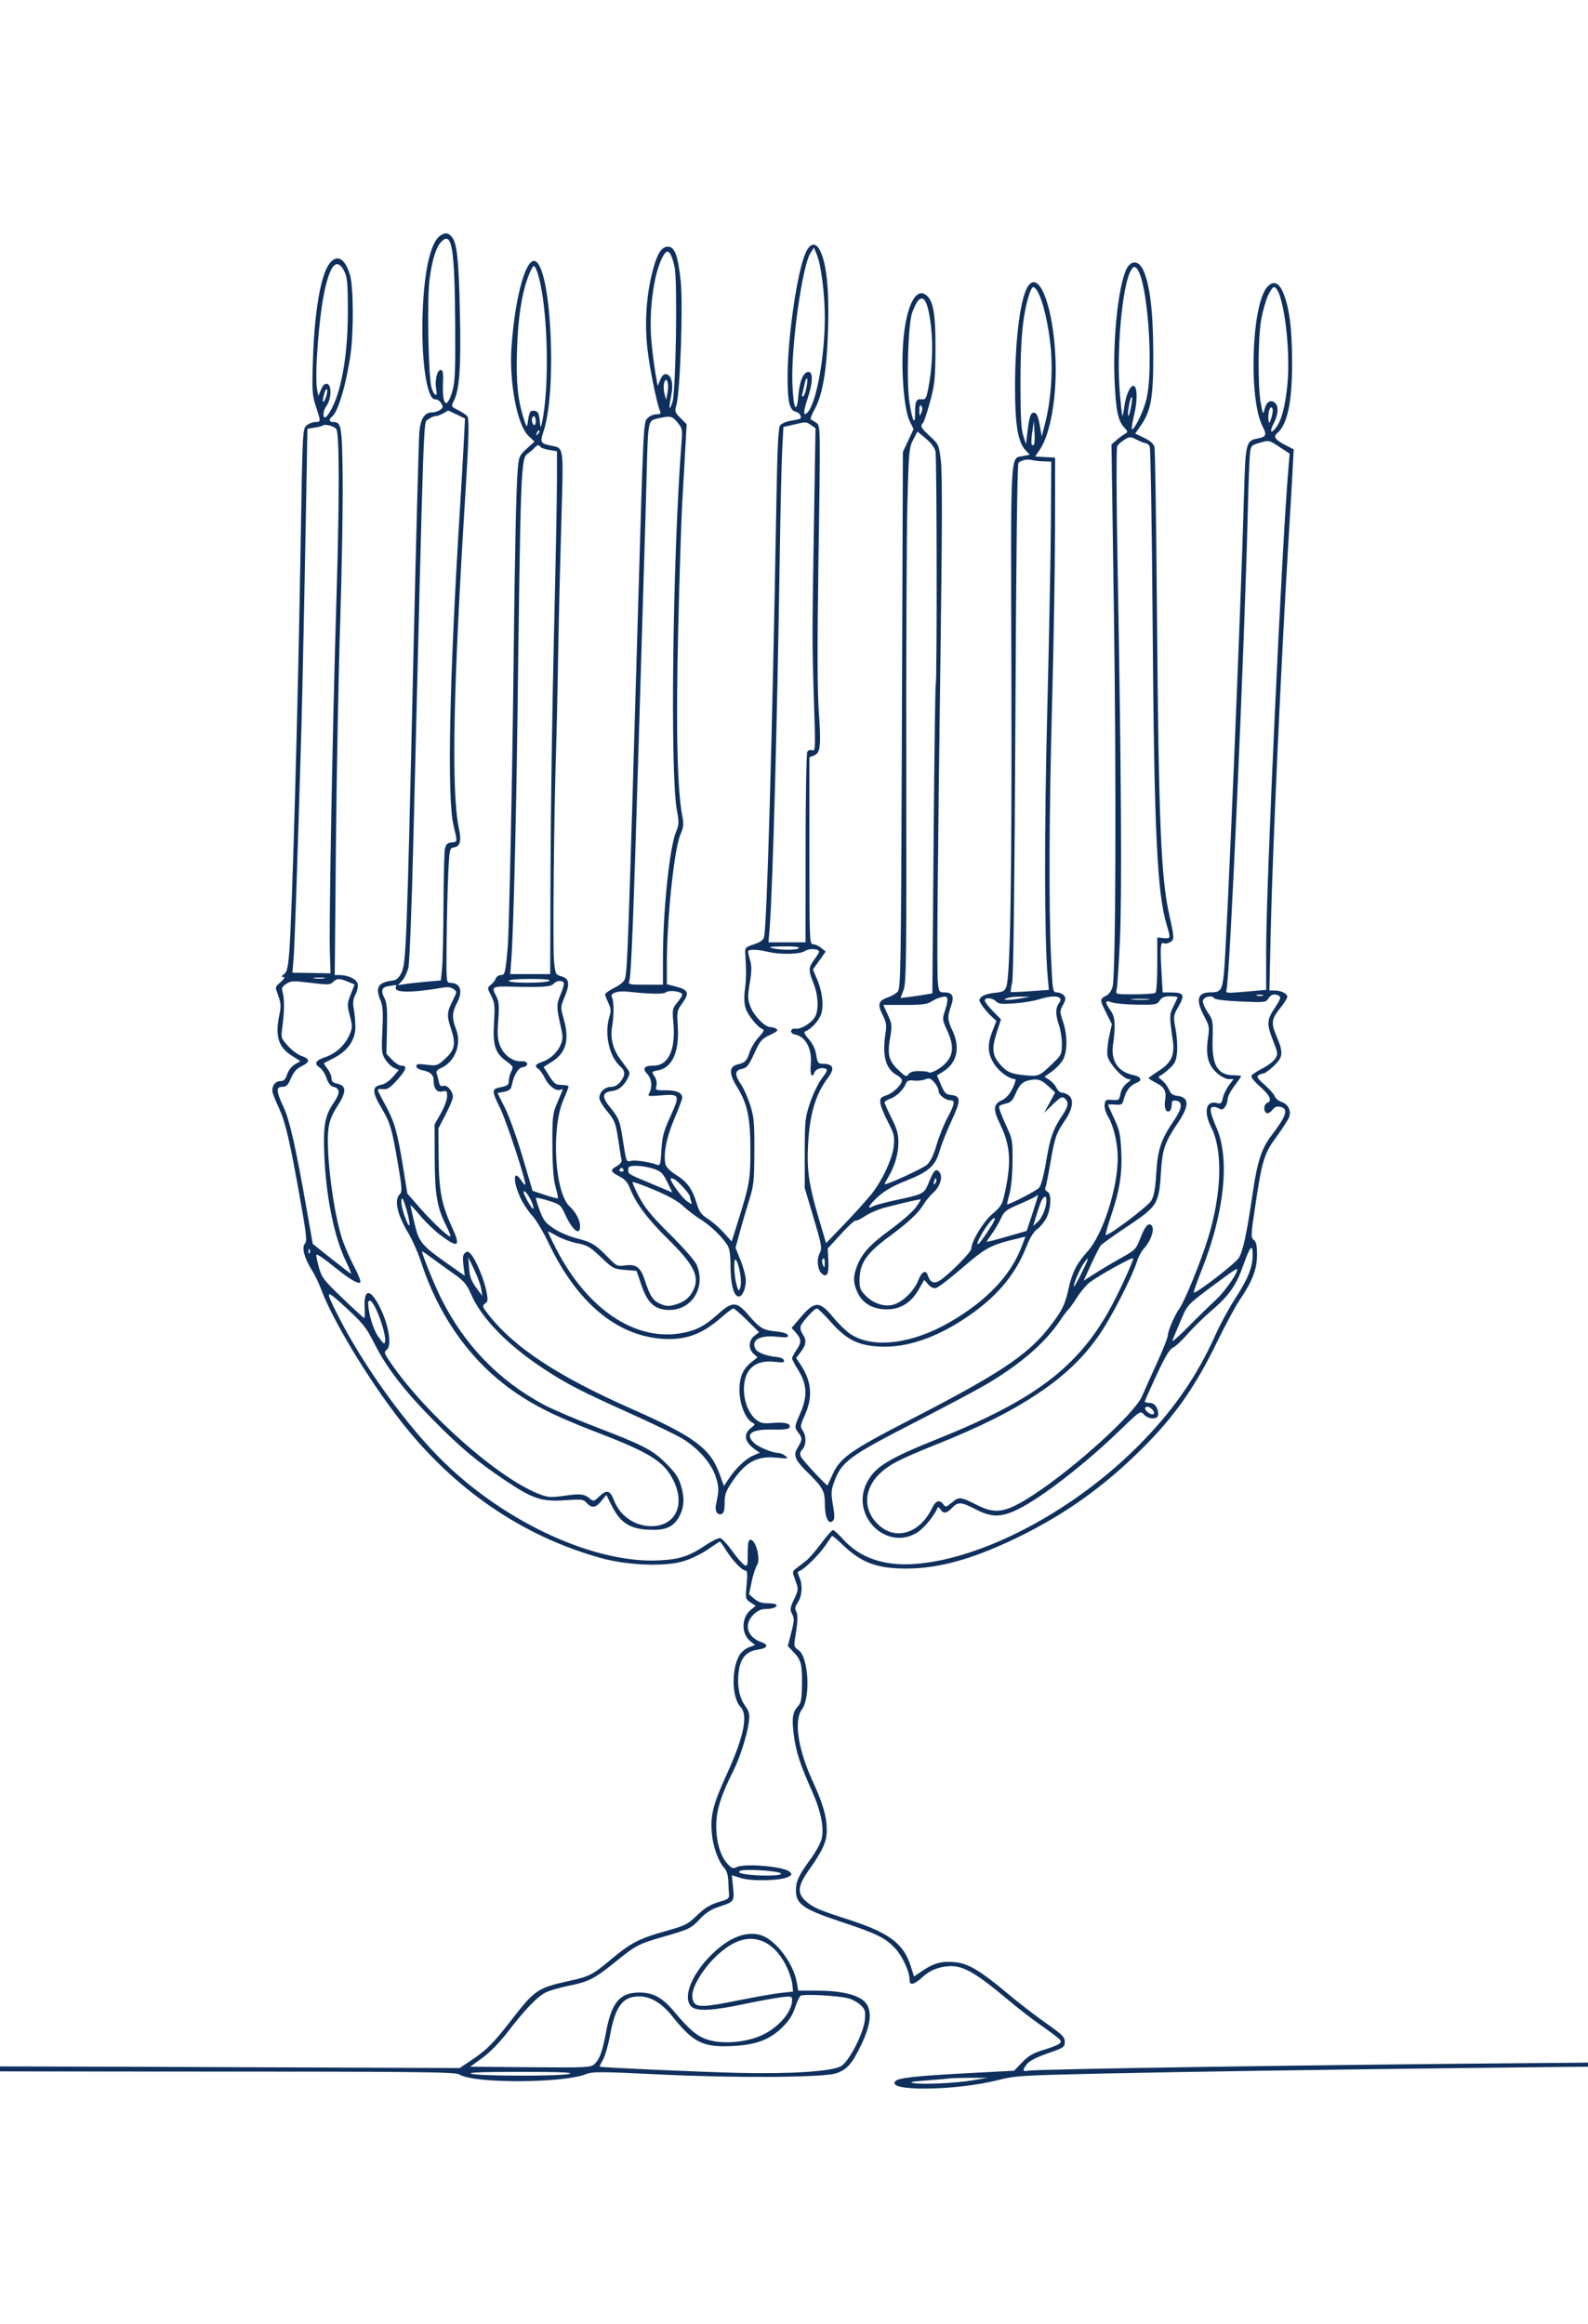 <?xml version="1.0" encoding="UTF-8"?> <svg xmlns="http://www.w3.org/2000/svg" width="824" height="1206" viewBox="0 0 824 1206" fill="none"> <g clip-path="url(#clip0_99_48)"> <g clip-path="url(#clip1_99_48)"> <path fill-rule="evenodd" clip-rule="evenodd" d="M228.743 122.084C223.715 125.012 220.273 139.201 219.366 160.739C218.295 186.165 221.414 207.989 226.016 207.26C226.849 207.128 228.14 207.995 228.884 209.187C230.065 211.077 230.007 211.522 228.428 212.677C227.432 213.404 225.579 214 224.309 214C220.345 214 218.236 217.195 217.599 224.161C217.281 227.647 215.888 280.225 214.504 341C211.13 489.162 210.73 499.84 208.368 504.676C207.051 507.372 205.763 508.587 204 508.797C196.152 509.727 194.559 512.307 197.494 519.332C198.661 522.124 198.863 525.491 198.417 534.704C197.895 545.486 198.024 546.781 199.92 549.77C201.062 551.569 203.109 553.548 204.471 554.169L206.947 555.297L203.801 558.898C201.883 561.094 199.455 562.695 197.578 563C193.017 563.741 193.088 566.857 197.847 574.811C202.487 582.566 203.37 585.559 206.559 604.349C208.623 616.506 208.734 618.409 207.457 619.685C204.424 622.719 206.023 630.051 211.863 639.893C214.02 643.527 217.024 650.325 218.538 655C226.986 681.082 242.138 703.342 261.722 718.444C273.946 727.869 286.204 734.25 308.606 742.849C337.328 753.874 344.491 758.324 349.412 768.199C355.803 781.024 350.445 792.043 337.849 791.979C329.235 791.936 321.641 786.585 318.493 778.341C316.553 773.262 314.782 772.877 310.822 776.672C308.29 779.097 307.873 779.202 306.267 777.823C303.286 775.261 301.271 775.011 293.025 776.177C286.056 777.162 284.486 777.082 280.288 775.518C259.201 767.663 221.087 734.084 202.653 707.12C199.32 702.245 199.131 701.625 200.64 700.521C203.358 698.534 201.923 688.476 197.633 679.443C192.435 668.497 188.657 668.186 189.22 678.751C189.374 681.64 189.275 683.998 189 683.993C188.725 683.988 183.687 679.375 177.804 673.742C168.033 664.385 166.968 663.001 165.478 657.73C164.581 654.557 163.994 651.566 164.173 651.083C164.353 650.6 168.1 653.118 172.5 656.677C181.224 663.733 185.563 666.388 186.961 665.524C187.457 665.218 185.904 661.262 183.511 656.734C181.118 652.205 178.225 645.35 177.083 641.5C172.51 626.09 169.032 596.906 170.432 585.697C170.938 581.647 172.234 578.401 175.137 573.909C179.851 566.615 179.805 563.311 174.973 562.345C172.737 561.897 172 561.194 172 559.51C172 558.278 171.049 556.06 169.886 554.582C168.723 553.104 167.936 551.806 168.136 551.697C168.336 551.589 170.75 550.331 173.5 548.903C180.624 545.202 184.527 539.392 184.409 532.665C184.36 529.824 183.973 525.661 183.55 523.413C182.974 520.356 183.207 518.501 184.472 516.055C185.419 514.223 185.91 511.776 185.587 510.492C184.98 508.07 180.653 506 176.199 506H173.696L174.298 439.75C174.629 403.313 175.623 351 176.508 323.5C177.393 296 177.978 261.981 177.809 247.902C177.484 220.989 177.145 219 172.878 219C170.631 219 170.449 217.702 172.462 216.031C175.533 213.483 179.845 198.697 181.939 183.538C183.571 171.723 183.381 148.526 181.605 142.655C178.995 134.031 174.936 131.723 171.055 136.658C166.439 142.525 163.158 161.526 162.362 187C161.863 202.939 162.001 205.069 163.907 210.88C166.521 218.85 166.516 219 163.611 219C162.297 219 160.271 219.788 159.109 220.75C157.022 222.478 156.984 223.246 155.996 283C154.591 368.047 151.573 475.838 150.081 494.284C149.448 502.118 148.913 504.353 147.395 505.502C145.944 506.6 145.849 506.944 146.99 506.968C147.996 506.99 147.59 507.825 145.74 509.54C142.509 512.536 142.639 511.724 144.535 517.099C145.75 520.542 145.854 522.454 145.035 526.273C142.612 537.57 144.337 543.355 151.481 547.885L155.851 550.657L152.998 552.342C151.375 553.301 149.651 555.528 148.996 557.513C148.109 560.201 147.298 561 145.458 561C142.597 561 140.622 564.173 141.543 567.288C141.903 568.504 143.31 571.901 144.669 574.836C148.029 582.091 150.2 591.263 155.294 619.721C158.997 640.406 159.427 644.144 158.239 645.332C156.416 647.155 157.877 652.821 161.767 659.016C163.316 661.483 165.405 665.75 166.41 668.5C172.3 684.621 190.77 715.336 207.584 736.974C235.446 772.83 271.124 797.291 312 808.563C325.804 812.369 345.048 813.092 354.682 810.165C358.465 809.016 364.154 806.26 367.324 804.039C370.495 801.818 373.288 800 373.532 800C373.776 800 375.159 801.913 376.606 804.25C379.946 809.645 384.992 815 386.738 815C387.804 815 387.944 816.533 387.413 822.393C386.757 829.639 386.797 829.821 389.439 831.552L392.134 833.318L389.552 835.409C384.611 839.411 384.547 847.925 389.43 851.766L391.835 853.659L388.643 854.812C386.887 855.447 384.652 857.32 383.675 858.974C379.415 866.185 379.719 880.944 384.227 885.742C388.291 890.068 385.994 901.261 376.989 921.006C370.157 935.987 368.626 941.872 369.287 950.618C369.845 957.985 372.6 965.823 375.922 969.488C377.048 970.73 377.804 973.221 377.897 976C377.98 978.475 378.15 981.597 378.274 982.938C378.465 985.002 377.865 985.563 374.365 986.591C368.282 988.379 366 989.747 360.933 994.648C356.887 998.56 355.133 999.408 345.574 1002.07C331.903 1005.88 327.327 1008.22 317.46 1016.48C307.443 1024.86 305.851 1025.69 295.037 1028.05C279.219 1031.5 277.325 1032.77 265.82 1047.67C256.204 1060.13 252.6 1063.77 244.528 1069.16L238.5 1073.19L75.25 1072.55C-21.564 1072.17 -88 1072.28 -88 1072.81C-88 1073.31 -85.234 1074 -81.853 1074.36C-78.473 1074.71 -5.557 1075 80.182 1075C218.37 1075 236.335 1075.17 238.404 1076.53C245.632 1081.27 292.136 1081.13 304.112 1076.34C307.48 1074.99 311.559 1075.01 342.689 1076.53C380.823 1078.4 426.357 1078.13 433.5 1076.01C439.269 1074.29 442.171 1071.05 446.948 1060.99C451.483 1051.45 452.44 1045.06 450.014 1040.53C447.422 1035.68 438.272 1033.06 423.838 1033.02L414.176 1033L413.496 1028.98C411.755 1018.67 402.248 1006.27 394.435 1004.11C386.485 1001.92 377.115 1006 367.866 1015.7C358.24 1025.79 354.227 1037.18 358.829 1041.35C361.559 1043.82 369.615 1043.44 385.592 1040.08C393.241 1038.47 402.087 1036.84 405.25 1036.46C410.727 1035.8 411 1035.88 411 1037.98C411 1044.55 402.759 1053.45 393.419 1056.95C385.305 1060 374.906 1060.7 367.899 1058.66C361.979 1056.94 358.015 1053.69 349.678 1043.73C343.749 1036.64 338.883 1034 331.79 1034C321.592 1034.01 317.364 1039.03 314.463 1054.59C312.554 1064.82 311.092 1068.77 308.293 1071.26C306.475 1072.88 303.731 1073.01 275.138 1072.76L243.966 1072.5L250.314 1067.9C254.262 1065.03 259.248 1059.93 263.499 1054.4C272.408 1042.81 278.667 1036.27 283 1034.03C284.925 1033.04 290.325 1031.45 295 1030.5C305.606 1028.35 308.338 1026.95 319.313 1018.1C330.17 1009.34 331.225 1008.79 344.664 1004.91C357.927 1001.09 358.52 1000.79 363.5 995.519C366.28 992.575 369.177 990.742 373 989.509C380.978 986.936 381.13 986.728 380.382 979.424L379.736 973.117L384.618 974.641C390.167 976.373 405.344 975.957 409.053 973.971C410.939 972.962 411.041 972.613 409.81 971.381C406.992 968.564 386.138 966.786 381.983 969.009C380.47 969.819 379.595 969.476 377.55 967.271C373.762 963.186 371.58 955.68 371.658 947C371.727 939.284 374.221 931.391 380.511 918.979C383.815 912.459 387.576 900.756 388.475 894.199C389.131 889.417 388.933 888.511 386.452 884.932C383.399 880.526 382.327 873.975 383.442 866.537C384.378 860.298 387.551 856.83 393.006 856.089C398.222 855.38 399.185 853.609 395.125 852.194C387.704 849.606 385.778 843.068 390.923 837.923C392.853 835.994 394.864 835 396.841 835C398.489 835 400.548 834.727 401.418 834.393C404.445 833.232 402.972 832 398.556 832C395.336 832 393.361 831.354 391.386 829.656L388.661 827.311L389.999 820.906C390.736 817.383 391.987 813.492 392.779 812.258C394.817 809.087 392.23 799 389.379 799C388.337 799 388 800.726 388 806.05C388 812.46 387.841 813.013 386.25 812.146C385.288 811.621 382.444 808.337 379.932 804.847C377.42 801.357 374.626 798.359 373.723 798.185C372.821 798.011 369.477 799.62 366.291 801.76C357.605 807.595 352.719 809.2 342 809.74C308.887 811.408 263.252 790.65 230.665 759.097C211.27 740.318 188.331 708.532 175.025 682C168.478 668.947 168.802 668.717 179.643 678.72C188.44 686.837 190.086 688.919 194.25 697.185C200.634 709.861 210.031 722.014 225.499 737.602C239.492 751.703 247.918 758.725 262.698 768.607C276.442 777.796 281.199 779.352 293.036 778.531C301.86 777.919 302.712 778.024 304.441 779.935C307.043 782.81 309.078 782.531 312.069 778.893L314.638 775.768L317.569 781.634C321.796 790.094 326.827 793.351 336.416 793.836C344.916 794.265 349.012 792.673 351.984 787.785C354.908 782.978 355.384 777.833 353.504 771.367C352.164 766.756 350.66 764.476 345.673 759.496C338.504 752.336 334.243 750.135 308.088 740.078C297.961 736.184 286.261 731.16 282.088 728.912C258.781 716.358 241.122 698.11 229.052 674.104C225.606 667.252 219 651.04 219 649.438C219 649.205 220.937 650.474 223.304 652.258C225.671 654.041 230.785 657.729 234.668 660.451C240.91 664.827 242.054 666.147 244.527 671.823C249.956 684.285 263.673 698.278 282.5 710.561C294.447 718.356 301.285 721.887 325.943 732.987C338.287 738.544 350.965 744.656 354.116 746.571C362.338 751.565 369.258 759.512 371.448 766.474C373.126 771.808 373.129 773.242 371.483 781C370.819 784.129 372.289 786.487 374.399 785.677C375.578 785.225 376 783.716 376 779.951C376 775.798 376.644 773.869 379.433 769.669C386.707 758.715 392.527 755.439 402.946 756.438C408.952 757.012 409.338 756.936 407.559 755.532C406.491 754.689 404.86 754 403.935 754C400.935 754 393.617 750.989 391.278 748.792C386.309 744.123 389.988 741.546 401.163 741.868C406.107 742.011 409.08 741.679 409.541 740.933C410.82 738.864 407.629 737.881 401.328 738.401C396.075 738.835 394.753 738.593 392.452 736.784C388.605 733.758 386.047 727.475 386.026 721C385.991 710.654 391.779 705.477 402.022 706.69C406.27 707.193 407.182 707.044 406.808 705.906C406.554 705.133 405.03 704.384 403.423 704.243C397.989 703.765 393.038 701.939 392.02 700.037C389.551 695.423 394.238 692.742 403.146 693.673C408.158 694.197 409.187 694.058 408.807 692.907C408.516 692.025 406.318 691.302 402.921 690.969C396.006 690.292 394.22 689.247 388.466 682.511C382.278 675.268 380.019 675.191 372.538 681.966C365.577 688.27 360.847 690.667 352.846 691.945C329.039 695.748 304.626 679.119 288.674 648.232C286.051 643.155 284.106 639 284.351 639C284.596 639 286.754 640.119 289.148 641.487C291.542 642.855 296.2 644.507 299.5 645.159C304.792 646.203 306.249 647.062 311.844 652.422C317.92 658.245 318.444 658.521 324.256 659L330.324 659.5L332.681 666.5C335.757 675.639 339.182 679.127 345.657 679.717C358.311 680.871 366.629 668.622 361.51 656.371C360.667 654.353 354.701 647.534 347.76 640.654C338.163 631.141 334.665 626.909 331.657 621.176C329.543 617.149 328.015 613.651 328.262 613.405C328.508 613.158 333.613 615.01 339.605 617.519C346.803 620.533 351.857 623.367 354.5 625.871C356.7 627.956 360.75 631.063 363.5 632.778C368.543 635.921 374.311 641.417 377.351 645.974C378.546 647.766 379.016 650.791 379.056 656.974C379.118 666.33 380.638 672.31 383.072 672.777C385.063 673.158 387 669.017 387 664.375C387 662.432 385.798 657.84 384.328 654.172L381.656 647.5L383.839 639.5C385.039 635.1 387.221 627.675 388.688 623C391.121 615.245 391.361 613.01 391.428 597.5C391.491 582.588 391.228 579.64 389.282 573.5C388.062 569.65 385.925 564.836 384.532 562.803C381.083 557.767 381.223 555.405 385.015 554.647C387.607 554.129 388.501 553.011 391.379 546.696C394.415 540.034 395.176 539.137 399.535 537.089C403.16 535.385 403.992 534.608 402.921 533.93C402.139 533.435 400.728 533.024 399.785 533.015C396.936 532.99 391.237 527.189 389.441 522.484C387.939 518.551 387.895 517.179 389.048 510.078C390.088 503.675 390.099 501.274 389.103 497.95C388.42 495.67 388.041 493.625 388.261 493.405C389.094 492.573 393.666 492.779 398 493.845C404.703 495.493 415.134 495.295 417.738 493.471C419.834 492.003 425 492.318 425 493.914C425 494.298 423.875 496.136 422.5 498C419.459 502.122 419.415 503.456 422.103 510.213C424.564 516.401 424.952 523.852 423.003 527.494C421.232 530.804 415.698 534.224 412.774 533.817C409.895 533.416 409.633 536.313 412.5 536.84C417.994 537.847 421.434 544.273 420.717 552.186C420.226 557.596 421.288 560.019 422.624 556.538C423.312 554.745 426.172 553.745 428.291 554.558C429.591 555.057 429.274 555.934 426.465 559.614C424.595 562.063 421.833 567.764 420.326 572.283C417.748 580.016 417.586 581.56 417.578 598.5L417.568 616.5L422.166 632C426.466 646.495 426.669 647.686 425.294 650.371C423.622 653.635 424.237 659.123 426.483 660.987C429.12 663.175 430.185 661.061 429.839 654.328L429.507 647.878L436.334 640.43C440.088 636.334 443.492 633.186 443.897 633.436C444.302 633.686 446.59 632.595 448.982 631.012C451.374 629.428 456.07 627.436 459.416 626.585C470.729 623.709 477.499 622.175 477.757 622.428C477.898 622.567 476.715 624.473 475.128 626.664C473.541 628.855 467.546 634.071 461.806 638.255C451.233 645.96 446.9 650.811 444.444 657.698C442.604 662.856 442.708 665.76 444.904 670.595C447.502 676.317 452.81 679.428 460.041 679.469C467.212 679.509 472.79 676.049 476.762 669.094L479.563 664.19L481.653 666.534C483.056 668.11 484.425 668.702 485.822 668.336C486.966 668.037 493.227 663.209 499.736 657.607C511.952 647.092 514.074 646 529.291 642.419L532.082 641.763L530.139 646.876C524.376 662.042 511.822 675.195 492.5 686.307C472.855 697.605 452.572 699.929 441.157 692.193C438.972 690.712 435.077 686.93 432.502 683.789C425.29 674.993 422.836 674.965 415.464 683.594L410.753 689.108L412.727 691.305C415.873 694.804 416.006 696.526 413.423 700.328C412.09 702.289 411 704.338 411 704.881C411 705.423 412.427 708.162 414.171 710.967C418.84 718.478 419.112 724.665 415.167 733.591C412.416 739.814 412.257 740.699 413.57 742.5C416.58 746.628 416.58 746.623 413.576 751.834C411.626 755.219 412.708 757.811 418.425 763.457C427.092 772.016 428 773.633 428 780.503C428 787.369 429.921 791.431 432.136 789.247C433.149 788.247 433.166 786.594 432.22 781.076C431.229 775.299 431.279 773.461 432.522 769.938C436.585 758.422 439.716 756.078 475.766 737.56C491.02 729.724 507.361 721.021 512.081 718.219C529.812 707.69 542.346 696.804 550.169 685.138C551.879 682.587 553.789 680.05 554.412 679.5C555.036 678.95 557.061 676.112 558.913 673.194C560.765 670.276 563.687 666.816 565.406 665.505C570.26 661.803 588 651.987 588 653.003C588 654.773 579.973 672.118 575.391 680.25C558.683 709.902 536.258 726.71 487.008 746.497C460.728 757.055 453.973 761.212 449.798 769.396C441.193 786.263 459.56 804.894 475.554 795.521C479.119 793.432 484.532 787.006 486.389 782.659C486.712 781.903 487.269 782.108 487.992 783.25C489.516 785.658 491.235 785.443 494 782.5C497.066 779.236 498.828 779.344 506.291 783.25C514.448 787.519 519.512 787.5 528.32 783.164C540.702 777.069 563.225 759.569 581.593 741.774C591.559 732.119 591.709 732.021 593.498 733.998C596 736.763 601 736.721 601 733.935C601 730.491 599.097 728 596.465 728C595.109 728 594 727.704 594 727.342C594 726.979 596.77 720.742 600.156 713.48C604.531 704.097 606.96 700.019 608.55 699.388C609.78 698.9 613.197 695.74 616.143 692.365C619.09 688.99 624.777 683.424 628.782 679.997C637.778 672.301 641.434 667.084 645.102 656.711C648.714 646.499 650 645.075 650 651.289C650 657.586 647.462 663.873 640.82 674.029C637.773 678.688 633.16 687.225 630.568 693C620.742 714.891 608.125 732.895 589.885 751.05C556.149 784.629 509.448 809.144 474.5 811.617C458.692 812.736 446.132 808.39 437.535 798.828C435.148 796.173 432.763 794 432.235 794C431.707 794 428.95 797.127 426.108 800.948C423.267 804.77 419.717 808.84 418.221 809.992C416.724 811.144 414.491 812.855 413.258 813.794C411.041 815.482 411.035 815.553 412.719 820.164C414.391 824.743 414.379 824.921 412.041 829.912C409.915 834.451 409.807 835.272 411.034 837.565C412.225 839.789 412.166 841.075 410.599 847.159L408.788 854.188L411.784 857.344C415.726 861.498 416.282 863.677 416.134 874.376C416.031 881.761 415.665 883.731 414.079 885.432C411.187 888.532 410.745 891.833 411.997 900.982C413.174 909.578 415.17 915.641 421.494 929.831C426.167 940.316 427.841 949.249 426.175 954.811C425.515 957.012 422.993 961.506 420.569 964.799C414.466 973.09 413 976.243 413 981.082C413 988.052 416.937 990.818 435.724 997.048C455.176 1003.5 459.461 1005.61 464.723 1011.32C468.43 1015.34 472 1023.34 472 1027.62C472 1030.46 474.329 1029.95 478.368 1026.23C481.295 1023.53 484.269 1021.9 487.779 1021.05C497.896 1018.63 503.458 1021.32 524 1038.57C528.675 1042.49 536.155 1048.25 540.622 1051.35C545.09 1054.45 549.281 1057.63 549.937 1058.42C551.411 1060.2 549.723 1061.22 540.739 1064C536.005 1065.46 533.439 1067.01 530.34 1070.26L526.226 1074.57L501.863 1075.86C475.56 1077.25 466.343 1078.26 464.668 1079.93C459.195 1085.41 495.702 1085.05 517.921 1079.42C526.757 1077.18 530.052 1076.97 570.921 1076.06C655.757 1074.18 885.894 1071.47 903.752 1072.15C908.841 1072.34 913.004 1072.22 913.002 1071.87C912.994 1069.51 909.435 1069.02 895.889 1069.47C887.975 1069.74 847.75 1070.21 806.5 1070.52C692.053 1071.38 537.632 1073.67 533.25 1074.58C530.526 1075.14 530.445 1074.28 532.918 1071.06C534.137 1069.48 537.885 1067.56 543.646 1065.56C552.043 1062.66 552.5 1062.35 552.5 1059.6C552.5 1057.07 551.268 1055.84 542.742 1049.87C537.375 1046.11 528.273 1039.08 522.514 1034.24C509.109 1022.99 502.704 1019.11 496.245 1018.34C489.214 1017.51 484.898 1018.53 479.179 1022.38L474.266 1025.69L472.588 1020.36C468.829 1008.44 461.273 1002.85 439.5 995.878C424.567 991.099 421.555 989.759 417.75 986.199C413.622 982.336 414.057 978.459 419.477 970.815C426.901 960.343 429.001 955.699 428.988 949.784C428.972 942.594 427.103 936.118 421.542 923.987C414.061 907.665 411.863 892.809 416.085 887.099C420.743 880.799 419.52 859.697 414.299 856.276C412.188 854.893 411.909 854.125 412.411 851.078C413.967 841.629 414.148 838.144 413.175 836.326C412.361 834.806 412.561 833.699 414.055 831.432C416.263 828.082 416.573 822.353 414.762 818.376C413.738 816.13 413.769 815.577 414.938 815.188C417.355 814.382 425.068 806.766 428.27 802.023C429.95 799.535 431.487 797.302 431.687 797.06C431.886 796.817 434.401 798.885 437.275 801.657C446.937 810.976 455.107 814.011 470.46 813.984C486.895 813.956 504.404 809.139 526.5 798.569C549.876 787.387 569.305 774.015 588 756.24C607.673 737.535 619.107 721.863 631.222 697.003C635.644 687.929 641.044 677.881 643.223 674.672C649.839 664.93 652.25 658.665 652.25 651.216C652.25 646.211 651.849 644.363 650.559 643.419C648.98 642.265 649.04 641.039 651.481 624.841C654.939 601.9 655.94 598.703 662.463 589.77C665.483 585.635 668.357 581.182 668.849 579.876C670.131 576.474 668.522 573.078 665.056 571.87C663.42 571.299 661.813 569.986 661.485 568.952C661.156 567.918 658.793 565.228 656.234 562.975C652.507 559.694 651.871 558.694 653.04 557.954C653.843 557.446 655.044 557.024 655.708 557.015C656.372 557.007 658.735 555.27 660.958 553.155C665.806 548.543 666.016 546.354 662.427 537.827C659.433 530.713 659.674 528.95 664.466 522.921C666.399 520.489 667.985 517.953 667.99 517.285C668.003 515.636 664.725 514 661.406 514H658.68L659.363 483.25C660.272 442.357 664.789 342.938 668.513 281.885C669.306 268.896 670.256 252.627 670.624 245.73L671.295 233.191L667.33 231.169C661.859 228.377 660.526 226.639 662.561 224.95C668.023 220.416 670.482 208.908 670.455 188C670.433 170.344 669.02 159.413 665.769 151.75C663.521 146.452 660.692 145.473 657.576 148.916C649.428 157.919 647.765 206.819 655.117 221.23C657.449 225.799 657.06 226.711 652.408 227.583C646.592 228.674 646.263 230.013 645.55 255.5C643.831 316.91 636.452 492.595 635.054 505.381C634.111 514.008 633.406 514.961 627.95 514.985C621.278 515.013 620.311 518.872 624.846 527.37C627.527 532.395 627.638 533.077 626.76 539.178C625.533 547.716 626.917 552.842 631.549 556.909C633.489 558.612 636.199 560 637.586 560H640.102L637.66 563.25C636.318 565.038 634.909 567.962 634.53 569.749C633.929 572.583 633.53 572.92 631.408 572.387C625.754 570.968 624.388 576.886 628.498 584.997C634.598 597.033 633.971 619.224 626.877 642.406C623.21 654.386 614.833 675.022 612.048 678.933C609.465 682.56 606 690.62 606 693.001C606 694.01 603.468 700.387 600.374 707.169C597.28 713.952 593.793 721.75 592.624 724.5C588.825 733.443 558.03 761.45 536.5 775.544C522.096 784.973 516.87 785.97 507.221 781.13C498.322 776.667 497.639 776.591 493.991 779.661C491.018 782.163 490.653 782.248 489.517 780.693C487.588 778.056 485.521 778.684 483.722 782.456C477.535 795.432 465.28 799.575 456.33 791.716C447.83 784.253 447.841 773.106 456.357 764.836C461.252 760.082 466.734 757.251 486.023 749.513C508.969 740.308 524.484 732.53 538.5 723.206C552.739 713.733 562.946 703.841 571.211 691.508C577.317 682.395 587.773 661.817 590.016 654.5C590.69 652.3 592.257 649.375 593.498 648C597.563 643.498 599.495 637.042 597.202 635.625C595.608 634.64 593.93 636.754 591.694 642.566C589.519 648.218 589.056 648.698 581.955 652.667C577.855 654.959 571.749 658.583 568.387 660.719L562.274 664.604L566.186 656.095C568.338 651.415 570.597 646.985 571.206 646.251C571.816 645.517 577.427 641.498 583.677 637.318C601.077 625.682 601.341 625.256 602.502 607.025C603.174 596.476 604.603 592.42 610.928 583.106C617.421 573.544 617.282 569.32 610.448 568.592C608.528 568.387 607.379 567.429 606.476 565.28C605.777 563.617 604.146 561.477 602.852 560.525C601.07 559.212 600.843 558.663 601.916 558.258C602.695 557.963 604.89 556.295 606.795 554.549C609.696 551.891 610.34 550.516 610.767 546.071C611.047 543.154 610.704 537.731 610.004 534.02C608.747 527.361 608.768 527.207 611.615 522.111C614.963 516.118 614.323 515.041 607.4 515.015L603.3 515L602.619 502.954C601.95 491.118 602.238 488.411 604.048 489.53C604.549 489.839 605.913 489.582 607.078 488.958C609.436 487.696 609.411 486.801 606.674 474.5C602.409 455.329 601.199 425.752 600.361 320.227C599.987 273.077 599.396 233.375 599.048 232C598.619 230.3 596.919 228.778 593.734 227.243L589.051 224.985L592.007 220.743C597.307 213.135 598.51 206.063 598.424 183C598.344 161.419 596.641 147.459 593.193 140.12C591.234 135.95 588.21 135.006 585.699 137.78C581.012 142.959 577.321 172.606 578.326 197C578.98 212.872 580.074 218.291 583.34 221.824C585.344 223.993 585.371 224.213 583.738 225.127C582.776 225.665 580.807 227.122 579.363 228.364L576.738 230.622L577.995 317.561C579.282 406.628 578.942 505.762 577.327 511.99C576.809 513.986 575.468 515.955 574.193 516.591C570.566 518.399 570.553 518.704 573.816 525.239L576.942 531.5L575.508 538C574.719 541.575 574.346 546.039 574.68 547.919C575.366 551.786 582.837 559.98 585.724 560.032C587.129 560.057 586.933 560.487 584.784 562.09C583.143 563.315 581.811 565.49 581.418 567.587C580.803 570.862 580.562 571.042 577.133 570.779C573.826 570.525 573.471 570.748 573.182 573.271C573.004 574.816 573.762 577.497 574.894 579.329C577.803 584.036 580.002 593.375 579.987 600.96C579.955 616.681 572.257 640.583 564.418 649.303C558.586 655.789 556.326 660.269 554.341 669.276C552.537 677.464 550.777 680.829 543.574 689.865C532.751 703.442 517.589 713.431 472.901 736.427C441.334 752.671 435.96 756.444 432.018 765.128C430.676 768.083 429.505 770.633 429.414 770.794C429.083 771.378 416.476 757.819 415.596 755.935C414.952 754.553 415.167 753.473 416.346 752.17C418.402 749.898 418.482 745.134 416.512 742.32C415.161 740.391 415.264 739.658 417.634 734.349C421.864 724.87 421.172 716.828 415.375 708.105L413.119 704.711L415.559 701.511C418.391 697.799 418.623 695.335 416.436 692.212C415.576 690.984 415.125 689.196 415.434 688.24C416.144 686.039 422.574 679 423.873 679C424.41 679 427.647 682.148 431.066 685.996C439.24 695.193 445.234 698.22 456.392 698.784C470.675 699.506 486.277 694.128 502.688 682.826C517.56 672.585 526.962 661.295 532.612 646.893C534.412 642.304 536.347 639.177 538.205 637.854C539.767 636.742 541.935 634.087 543.023 631.956C545.464 627.17 545.71 619.21 543.443 618.34C542.487 617.973 542.132 617.115 542.523 616.121C542.874 615.229 544.007 609.514 545.041 603.42C547.268 590.291 548.02 588.107 552.624 581.4C556.645 575.544 557.361 570.468 554.465 568.351C553.449 567.608 551.876 567 550.969 567C550.063 567 548.819 565.899 548.206 564.553C547.593 563.207 545.948 561.357 544.55 560.441L542.009 558.776L545.969 555.908C548.146 554.33 550.709 551.568 551.663 549.77C553.933 545.491 553.901 536.978 551.59 530.161C549.848 525.022 549.848 524.698 551.576 521.488C553.072 518.71 553.154 517.89 552.064 516.577C551.344 515.71 549.734 515 548.486 515C546.238 515 546.209 514.822 545.358 496.25C544.154 469.933 544.385 421.081 545.995 362C546.752 334.225 547.4 294.85 547.436 274.5L547.5 237.5L542.314 237.2L537.128 236.9L539.569 233.303C545.069 225.198 548.434 205.82 547.695 186.5C546.691 160.241 539.682 140.735 533.842 147.947C529.699 153.063 526.787 174.286 526.7 200C526.632 220.238 528.123 229.373 532.203 233.717L534.333 235.983L531.099 236.63C524.033 238.043 524.466 230.184 524.806 350.961C525.1 455.47 524.257 506.582 522.148 512.115C521.294 514.359 520.419 514.801 516.001 515.226C513.168 515.498 510.14 516.432 509.271 517.3C507.832 518.74 507.854 519.129 509.523 521.69C510.53 523.236 512.632 525.701 514.195 527.168L517.036 529.836L515.018 534.955C512.191 542.127 512.416 546.687 515.865 552.126C518.395 556.116 523.77 560 526.76 560C527.287 560 526.704 562.104 525.465 564.675C523.931 567.859 522.142 569.853 519.856 570.93C515.376 573.04 515.178 575.654 518.917 583.329C524.333 594.447 524.919 603.039 521.358 619.14C520.037 625.116 519.404 626.19 515.028 629.879C510.293 633.872 504 644.21 504 647.996C504 649.74 492.549 661.329 487.745 664.448C484.713 666.416 482.635 665.575 481.471 661.91C480.448 658.685 478.25 659.779 476.49 664.388C474.504 669.588 468.848 675.286 464.103 676.867C459.399 678.434 453.495 676.695 449.31 672.51C446.516 669.716 446 668.478 446 664.568C446 655.498 449.467 650.439 462 641.227C471.389 634.324 476.526 629.492 479.245 625C480.411 623.075 482.643 620.375 484.206 619C487.736 615.895 489.337 610.844 487.562 608.416C485.806 606.014 484.591 607.116 482.025 613.438C479.514 619.625 479.479 619.644 464.279 622.914C459.207 624.006 454.145 625.387 453.029 625.985C449.427 627.912 450.843 625.327 455.858 620.818C459.222 617.793 463.688 615.274 470.382 612.624C481.987 608.031 485.39 604.976 487.582 597.181C488.461 594.056 491.234 587.048 493.744 581.606C498.752 570.752 498.69 568.742 493.326 568.2C490.817 567.946 490.031 567.133 488.273 562.972L486.191 558.045L489.492 556.005C496.603 551.61 498.38 543.634 494.215 534.805C491.597 529.255 491.508 527.647 493.505 521.985C495.28 516.956 494.291 515 489.974 515C487.353 515 487.163 514.698 486.665 509.75C486.059 503.721 486.457 454.561 488.098 333C488.906 273.173 488.939 244.967 488.209 239.066C487.188 230.819 487.064 230.539 482.583 226.424C477.856 222.085 477.33 221.076 478.942 219.45C479.461 218.928 481.103 214 482.592 208.5C485.007 199.58 485.311 196.664 485.4 181.5C485.506 163.532 484.404 156.58 480.956 153.46C475.584 148.599 470.512 157.837 468.827 175.548C467.379 190.769 468.967 212.235 472.006 218.512L474.03 222.693L471.265 228.597L468.5 234.5L468 373.715C467.527 505.544 467.405 513.024 465.718 514.715C464.738 515.697 462.518 516.98 460.785 517.567C455.823 519.246 455.218 521.144 457.919 526.552C459.905 530.53 460.134 531.987 459.458 536.362C457.672 547.912 459.598 554.841 465.466 557.982C466.86 558.728 468 559.912 468 560.613C468 562.865 463.466 567.248 459.93 568.414C456.954 569.395 456.541 569.925 456.81 572.414C456.981 573.992 458.726 578.348 460.688 582.094C463.811 588.057 464.2 589.577 463.808 594.308C463.262 600.891 457.991 612.373 452.132 619.743C449.84 622.627 443.617 629.515 438.305 635.05L428.645 645.115L424.861 632.307C419.688 614.802 418.586 607.126 419.32 593.696C420.179 577.957 423.197 567.879 429.614 559.317C433.397 554.27 432.441 552 426.532 552C424.564 552 424.128 551.336 423.546 547.458C423.094 544.441 421.796 541.699 419.682 539.291C417.533 536.843 416.918 535.527 417.787 535.238C420.708 534.264 424.943 529.702 426.056 526.33C427.563 521.764 426.733 514.575 423.954 508.115L421.799 503.106L425.139 498.456L428.478 493.806L426.128 491.903C424.836 490.856 422.928 490 421.889 490C420.063 490 420 488.385 420 441.475V392.95L422.359 392.053C425.737 390.769 426.125 387.243 424.871 369.214C424.116 358.345 424.043 335.619 424.635 295.5C425.763 219.072 425.791 221.052 423.543 219.408C422.538 218.673 421.304 217.935 420.8 217.767C420.296 217.599 421.068 215.342 422.515 212.752C426.942 204.831 429.105 191.962 429.701 170C430.254 149.625 428.849 136.476 425.409 129.824C423.201 125.555 420.277 126.118 418.011 131.25C413.683 141.052 408.855 173.823 408.693 194.5C408.585 208.315 409.582 212.816 412.943 213.695C415.234 214.294 416.48 216.916 414.733 217.46C414.055 217.671 411.858 218.116 409.85 218.449C407.843 218.781 405.599 219.779 404.863 220.666C403.82 221.922 403.366 231.36 402.806 263.389C400.7 383.985 397.959 480.338 396.466 486.276C396.071 487.844 394.52 488.957 391.203 490.051C386.728 491.527 386.511 491.77 386.718 495.051C387.283 504.007 387.242 507.958 386.524 513.604C386.006 517.682 386.15 520.925 386.957 523.371C388.172 527.05 393.348 533.323 395.829 534.124C396.737 534.417 396.09 535.685 393.789 538.125C391.936 540.089 389.801 543.572 389.045 545.863C387.492 550.57 386.642 551.452 382.765 552.377C378.264 553.452 378.141 557.069 382.374 563.926C387.866 572.825 389.386 580.011 389.369 597C389.354 612.362 388.934 614.737 382.761 634.368L379.658 644.237L375.579 639.698C373.335 637.202 369.606 633.95 367.29 632.473C363.842 630.273 362.805 628.856 361.561 624.644C359.345 617.139 356.599 613.29 350.961 609.785C347.919 607.894 345.718 605.723 345.347 604.248C344.074 599.176 345.801 590.21 349.894 580.628C352.152 575.343 354 570.394 354 569.632C354 567.081 351.026 565.737 345.491 565.786C340.173 565.834 340.022 565.761 340.612 563.411C340.981 561.941 340.589 560.021 339.616 558.537C338.033 556.121 338.058 556.08 341.512 555.432C348.859 554.053 352.582 545.691 351.697 532.551C351.181 524.884 351.271 524.45 354.229 520.331C357.904 515.214 357.154 513.571 350.36 511.861L346 510.763L346.01 500.631C346.033 476.764 349.793 440.677 353.043 433.121C354.724 429.215 354.879 427.721 354.047 423.499C351.415 410.148 350.694 377.781 351.899 327.036C352.558 299.241 353.506 269.525 354.004 261C354.503 252.475 355.222 239.794 355.601 232.819L356.292 220.138L353.126 216.972C350.176 214.022 350.031 213.556 350.997 210.153C352.921 203.376 354.494 158.18 353.228 146.067C351.817 132.569 350.124 128 346.536 128C343.017 128 340.552 132.353 338.068 142.958C335.256 154.962 334.514 168.471 335.966 181.223C337.102 191.202 340.766 209.24 342.47 213.25C343.069 214.659 342.707 215 340.607 215C339.173 215 337.15 215.85 336.11 216.89C333.866 219.134 333.957 217.303 330.976 319.5C325.878 494.294 325.581 502.71 324.327 507.794C323.966 509.257 321.996 510.982 318.881 512.56C316.196 513.921 314 515.461 314 515.983C314 516.505 314.751 518.507 315.669 520.431C317.064 523.358 317.146 524.569 316.169 527.831C313.536 536.62 316.138 548.317 321.858 553.405C324.55 555.799 324.569 558.007 321.927 561.365C320.579 563.08 318.886 564 317.082 564C313.886 564 311 566.72 311 569.734C311 570.876 312.625 573.756 314.611 576.133C319.061 581.459 319.516 582.636 320.963 592.559C321.601 596.927 322.312 601.175 322.545 602C322.799 602.901 321.713 604.216 319.827 605.293C316.353 607.278 316.659 608.054 322.001 610.805C324.206 611.941 325.798 613.821 326.824 616.5C329.815 624.314 336.026 632.639 346.595 643C360.231 656.368 363.29 662.672 359.602 669.802C357.614 673.647 355.097 675.627 350.452 677C347.112 677.987 345.767 677.93 342.768 676.677C338.886 675.054 337.304 672.661 334.555 664.251C332.393 657.635 330.06 655.894 324.402 656.669C320.301 657.232 319.938 657.056 315.315 652.281C309.086 645.848 306.865 644.523 299 642.555C295.425 641.661 290.208 639.414 287.407 637.56C283.058 634.681 281.98 633.294 280.023 628.062C278.763 624.692 277.905 621.772 278.116 621.573C278.327 621.374 281.283 622.071 284.684 623.122C290.6 624.949 290.972 625.259 293.272 630.282C296.977 638.376 301 641.588 301 636.451C301 633.19 298.898 629.162 295.577 626.059C287.79 618.784 285.903 585.322 292.445 570.528C293.85 567.351 295 564.357 295 563.876C295 563.394 293.415 563 291.478 563C288.377 563 287.604 562.445 285.01 558.355L282.065 553.711L286.589 550.841C293.869 546.225 295.622 539.387 292.382 528.244C290.819 522.867 290.839 522.501 292.958 517.387C295.821 510.482 295.416 507.828 291.324 506.66C288.209 505.77 288.134 505.608 287.44 498.207C286.774 491.096 287.473 420.475 288.501 391C288.76 383.575 289.208 363.775 289.496 347C289.998 317.746 290.227 308.185 291.583 259.822C292.32 233.531 292.151 232.439 287.211 231.512C280.307 230.217 280.037 229.812 282.061 223.791C288.863 203.549 286.307 142.479 278.382 135.902C273.492 131.844 267.479 152.122 265.446 179.531C264.067 198.122 268.336 220.709 274.276 226.258L277.354 229.133L273.301 232.837C269.487 236.324 269.214 236.951 268.652 243.521C267.856 252.82 267.131 286.943 266.462 346.5C265.801 405.322 264.183 483.18 263.448 491.5C262.262 504.921 261.998 506 259.907 506C258.824 506 257.636 506.788 257.267 507.75C256.899 508.712 255.734 510.2 254.679 511.056C252.792 512.587 252.795 512.678 254.845 516.697C256.69 520.314 256.862 521.913 256.337 530.641C255.628 542.452 256.902 546.461 262.71 550.688C266.324 553.318 266.492 553.662 265.302 556C264.602 557.375 264.023 559.527 264.015 560.781C264 563.101 263.612 563.37 258.75 564.436C255.188 565.216 255.281 566.623 259.445 574.89C262.648 581.252 273.377 613.956 272.537 614.797C272.329 615.004 271.397 614.009 270.465 612.587C266.074 605.886 266.058 613.556 270.445 622.417C271.829 625.212 274.46 629.075 276.293 631C278.126 632.925 281.906 639.284 284.694 645.13C299.177 675.505 319.415 692.729 342.938 694.698C355.186 695.724 363.919 692.687 374.039 683.885C377.128 681.198 380.058 679 380.551 679C381.043 679 384.242 681.771 387.658 685.157L393.871 691.315L391.435 693.23C388.41 695.609 388.225 699.988 391.041 702.537L393.083 704.385L390.021 706.781C385.44 710.367 383.651 714.583 383.703 721.674C383.753 728.541 386.797 736.286 390.151 738.081C392.038 739.091 392.017 739.199 389.554 741.136C385.519 744.31 386.385 748.447 391.877 752.229L394.255 753.867L390.877 755.315C386.953 756.997 381.787 761.88 378.178 767.318L375.645 771.134L373.484 765.164C368.562 751.572 360.578 745.634 327.602 731.045C289.721 714.286 267.088 699.438 253.805 682.634C250.24 678.124 250.082 677.662 251.702 676.477C253.272 675.329 253.33 674.608 252.262 669.516C250.956 663.29 246.827 653.572 244.301 650.781C243.029 649.375 242.398 649.255 241.258 650.201C240.166 651.107 239.98 652.682 240.485 656.725L241.151 662.055L232.931 656.277C218.676 646.258 217.421 644.751 215.062 634.823C213.928 630.05 213 625.849 213 625.485C213 625.122 215.231 627.495 217.958 630.758C220.684 634.021 225.297 638.494 228.208 640.698C237.973 648.091 239.317 647.133 234.329 636.337C229.128 625.08 227.713 617.542 227.6 600.5L227.5 585.5L231.25 578.302C233.313 574.343 235 570.28 235 569.274C235 566.284 232.058 562.847 230.045 563.486C228.693 563.915 228.125 563.379 227.7 561.276C227.392 559.749 226.878 557.825 226.559 556.999C226.168 555.992 226.974 555.057 229.008 554.157C236.133 551.003 239.675 541.642 236.626 534.023C234.479 528.658 234.575 525.264 237 520.739C240.461 514.281 238.992 509.998 233.316 510.001C231.61 510.001 231.515 508.688 231.741 488.251C231.874 476.288 232.256 460.563 232.591 453.307C233.157 441.01 233.338 440.092 235.247 439.807C238.833 439.27 239.555 436.745 238.107 429.804C234.1 410.605 235.149 356.983 241.504 256C243.226 228.64 243.516 217.643 242.554 216.087C242.175 215.474 240.089 214.066 237.92 212.959C233.988 210.953 233.98 210.939 235.492 208.015C238.445 202.305 239.265 190.484 238.649 162.5C238.031 134.373 237.108 125.882 234.337 122.82C232.478 120.766 231.278 120.608 228.743 122.084ZM228.681 125.8C226.203 128.538 224.188 135.145 222.917 144.701C221.517 155.219 222.25 195.772 223.938 201.25C225.307 205.69 227.212 206.308 226.357 202.035C225.495 197.727 226.783 192 228.613 192C229.861 192 230.087 193.308 229.865 199.267C229.445 210.537 231.885 212.569 234.65 203.25C236.1 198.362 236.332 193.301 236.196 169.5C235.958 127.898 234.493 119.378 228.681 125.8ZM420.598 131.211C416.322 137.737 410.529 178.954 411.148 198.449C411.582 212.135 413.387 215.856 414.301 204.951C414.917 197.597 416.926 193 419.523 193C422.066 193 421.761 199.017 418.775 207.737C416.572 214.171 416.907 216.807 419.498 213.427C423.896 207.692 428.005 184.121 427.993 164.699C427.985 152.441 426.069 137.484 423.805 132.01L422.361 128.519L420.598 131.211ZM345.219 131.236C339.87 137.681 336.381 160.005 338.025 177.259C338.543 182.696 339.482 190.103 340.112 193.719L341.257 200.295L342.612 197.071C343.53 194.889 344.532 193.956 345.713 194.183C348.56 194.732 349.556 199.316 348.216 205.705C346.837 212.28 347.331 213.95 348.996 208.344C350.691 202.637 351.581 146.027 350.087 138.882C348.619 131.859 346.919 129.188 345.219 131.236ZM171.631 140.366C168.253 147.483 165.692 163.674 164.395 186.107C164.026 192.49 164.051 199.46 164.452 201.595L165.18 205.477L166.574 202.162C167.538 199.87 168.513 198.957 169.734 199.204C172.256 199.715 171.984 207.178 169.312 210.792C167.161 213.702 167.51 218.544 169.676 215.847C176.316 207.581 180.494 186.788 180.498 162C180.5 146.931 180.241 143.979 178.636 140.75C176.289 136.028 173.755 135.889 171.631 140.366ZM274.136 143.367C270.7 152.549 268.806 164.873 268.273 181.5C267.741 198.118 268.614 207.232 271.671 217C273.022 221.314 273.465 221.961 273.727 220C274.557 213.77 275.03 212.864 277.285 213.185C279.103 213.444 279.592 214.307 280.011 218C280.498 222.293 280.553 222.359 281.199 219.436C285.275 200.99 284.336 160.647 279.426 143.25C278.611 140.362 277.539 138 277.044 138C276.549 138 275.24 140.415 274.136 143.367ZM586.501 140.998C582.251 149.218 579.314 182.365 581.004 203.05C581.556 209.81 582.171 215.505 582.371 215.704C582.57 215.904 583.043 213.731 583.422 210.877C584.221 204.853 586.593 199.7 588.309 200.264C590.207 200.887 590.291 207.914 588.489 215.328C587.576 219.087 587.052 222.386 587.326 222.659C588.305 223.638 592.958 214.333 594.668 207.975C598.961 192.023 595.402 143.898 589.572 139.06C588.386 138.076 587.831 138.426 586.501 140.998ZM533.576 154.25C530.578 164.883 529.512 176.605 529.506 199C529.502 215.783 529.864 222.643 530.933 226L532.365 230.5L533.126 224.217C534.151 215.742 534.856 213.826 536.808 214.202C537.954 214.422 538.761 216.313 539.5 220.508L540.554 226.5L542.317 219.636C545.346 207.839 546.44 192.455 545.153 179.758C543.514 163.589 539.174 149 536.005 149C535.483 149 534.39 151.362 533.576 154.25ZM657.837 153.636C656.709 156.186 655.175 161.698 654.428 165.886C652.749 175.301 652.598 200.066 654.166 208.918C655.289 215.26 655.364 215.38 656.207 212.203C657.198 208.466 659.319 207.19 661.513 209.011C663.569 210.717 663.372 214.847 661.015 219.47C658.681 224.048 659.305 225.541 662.066 221.985C664.948 218.272 666.956 210.687 668.039 199.42C669.906 179.998 665.575 149 660.995 149C660.386 149 658.965 151.086 657.837 153.636ZM476.136 156.336C475.526 157.071 474.279 159.659 473.364 162.086C471.204 167.822 470.268 198.275 471.924 208.949C473.416 218.565 474.888 221.268 474.843 214.309C474.803 208.133 475.456 206.805 478.339 207.202C480.241 207.464 480.642 206.782 481.689 201.5C483.733 191.189 484.265 178.921 483.087 169.253C481.525 156.438 479.372 152.437 476.136 156.336ZM417.521 199.178C417.152 201.005 416.611 203.344 416.318 204.375C415.998 205.502 416.193 205.999 416.806 205.62C417.924 204.929 419.506 197.172 418.694 196.361C418.417 196.084 417.889 197.352 417.521 199.178ZM344.542 199.105C344.23 200.422 344.36 202.85 344.833 204.5L345.693 207.5L346.45 203.154C347.287 198.357 345.58 194.735 344.542 199.105ZM168.558 203.25C167.463 206.853 167.202 209.195 167.985 208.394C169.111 207.241 170.416 202 169.577 202C169.225 202 168.766 202.563 168.558 203.25ZM586.547 207.25C585.598 210.284 584.891 216.431 585.568 215.76C586.351 214.982 587.955 206 587.31 206C587.105 206 586.761 206.563 586.547 207.25ZM477.063 213.05C477.123 216.292 477.185 216.354 478.094 214.08C478.734 212.478 478.713 211.313 478.03 210.63C477.323 209.923 477.02 210.682 477.063 213.05ZM658.472 213.254C658.121 214.652 658.008 216.855 658.22 218.148C658.543 220.124 658.793 219.865 659.783 216.53C660.504 214.099 660.602 212.202 660.035 211.635C659.469 211.069 658.863 211.696 658.472 213.254ZM230 214.5C228.625 215.286 226.762 215.945 225.861 215.965C224.959 215.984 223.246 216.79 222.055 217.755C219.664 219.691 220.14 205.975 214.518 435C213.674 469.375 212.51 499.525 211.931 502C211.352 504.475 209.893 507.572 208.689 508.883L206.5 511.266L210 510.689C211.925 510.371 216.928 509.814 221.119 509.451L228.737 508.79L229.369 502.748C229.716 499.425 230.053 484.735 230.118 470.103C230.183 455.471 230.523 442.15 230.873 440.5C231.368 438.167 232.12 437.43 234.255 437.184C237.502 436.809 237.437 437.399 235.266 428C231.952 413.656 233.188 352.444 238.535 266C239.335 253.075 240.284 236.805 240.644 229.845L241.298 217.191L236.961 215.095C234.576 213.943 232.596 213.016 232.562 213.035C232.528 213.055 231.375 213.714 230 214.5ZM276 217.941C276 219.009 276.45 220.16 277 220.5C277.567 220.851 278 220.01 278 218.559C278 217.152 277.55 216 277 216C276.45 216 276 216.873 276 217.941ZM341.331 217.15C336.17 218.308 336.283 217.732 335.526 247C335.22 258.825 334.742 275.475 334.463 284C334.185 292.525 332.842 337.075 331.48 383C328.696 476.885 327.518 506.699 326.491 509.25C325.85 510.84 326.618 511 334.893 511H344V497.145C344 472.515 347.446 439.456 350.844 431.5C352.366 427.934 352.409 426.741 351.241 420.5C347.671 401.429 349.056 288.804 353.579 230.448C354.177 222.732 354.091 222.262 351.513 219.198C348.666 215.814 347.937 215.667 341.331 217.15ZM411.5 220.42L406.5 221.602L405.875 233.551C405.532 240.123 404.961 264.85 404.606 288.5C403.322 374.202 400.997 459.952 399.38 481.25L398.792 489H408.396H418L418.015 440.25C418.024 413.438 418.428 390.872 418.914 390.104C419.428 389.293 420.51 388.982 421.499 389.361C423.085 389.97 423.148 388.396 422.428 366.257C421.383 334.095 421.38 330.833 422.331 272.863L423.162 222.227L420.858 220.613C418.266 218.798 418.353 218.8 411.5 220.42ZM535.621 224.296C535.146 227.483 535.038 230.371 535.379 230.712C536.663 231.996 537.097 230.048 536.795 224.363L536.484 218.5L535.621 224.296ZM167.505 220.828C167.24 221.094 165.33 221.586 163.261 221.921L159.5 222.531L159.295 235.516C158.765 269.06 156.918 360.404 156.445 376.5C154.343 447.968 152.9 490.599 152.362 497.124L151.733 504.749L161.617 504.92L171.5 505.092L171.153 493.296C170.689 477.493 172.636 373.846 174.596 310C176.131 260.013 176.137 226.223 174.611 222.854C173.909 221.304 168.556 219.778 167.505 220.828ZM278.564 224.707C278.022 226.132 278.136 226.247 279.124 225.267C279.808 224.588 280.115 223.781 279.807 223.474C279.499 223.166 278.94 223.721 278.564 224.707ZM473.828 228.227C471.727 232.242 471.546 234.222 470.844 261C470.433 276.675 470.175 339 470.27 399.5C470.425 497.942 470.276 509.943 468.851 513.713L467.259 517.926L471.88 517.33C474.421 517.003 478.139 516.457 480.143 516.117L483.786 515.5L484.448 435.566C484.811 391.603 485.309 355.309 485.553 354.915C486.254 353.78 486.14 237.855 485.435 234.379C485.03 232.381 483.229 229.943 480.433 227.606L476.064 223.954L473.828 228.227ZM583.515 228.152C581.934 229.108 580.236 230.614 579.74 231.5C579.204 232.457 579.267 257.089 579.895 292.305C581.819 400.114 582.213 464.491 581.099 488.5C580.511 501.15 579.746 512.512 579.399 513.75C578.774 515.975 578.878 516 588.633 515.985C594.06 515.976 598.95 515.639 599.5 515.235C600.084 514.806 600.5 508.677 600.5 500.5V486.5L603.75 486.814C607.475 487.174 607.517 487.021 605.511 480.409C600.392 463.532 598.914 432.458 598.098 324.5C597.72 274.45 597.045 232.713 596.598 231.75C596.152 230.787 595.254 230 594.604 230C593.955 230 591.84 229.193 589.906 228.207C586.557 226.5 586.25 226.497 583.515 228.152ZM653.805 229.733C649.312 231.027 649.088 231.267 648.598 235.293C648.317 237.607 647.828 250.525 647.51 264C645.869 333.728 638.176 507.254 636.449 513.505C635.909 515.46 636.156 515.487 646.448 514.597L657 513.685V492.918C657 458.729 665.162 282.37 668.591 242.457L669.196 235.413L663.848 231.897C658.551 228.414 658.456 228.394 653.805 229.733ZM277.289 232.454C276.623 233.212 275.108 234.511 273.922 235.342C270.282 237.891 270.176 240.644 268.451 376.5C267.822 426.034 266.32 484.991 265.373 497.311L264.743 505.5H275.122H285.5L285.67 451C285.764 421.025 286.551 366.871 287.42 330.659C288.289 294.446 289 257.923 289 249.496V234.176L285.005 233.501C282.808 233.13 280.757 232.415 280.446 231.913C279.673 230.661 278.721 230.824 277.289 232.454ZM531.5 238.692C530.4 238.968 529.05 239.623 528.5 240.147C527.849 240.766 527.282 287.121 526.877 372.799C526.485 455.776 525.878 506.35 525.235 509.5C524.675 512.25 524.331 514.626 524.471 514.78C524.611 514.934 529.118 514.751 534.486 514.374L544.246 513.687L543.618 506.594C541.917 487.403 541.837 430.68 543.422 368.5C544.347 332.2 545.193 288.339 545.302 271.03L545.5 239.561L541.5 239.426C539.3 239.352 536.6 239.043 535.5 238.74C534.4 238.437 532.6 238.415 531.5 238.692ZM400.5 492C404.984 493.141 413.795 493.141 414.5 492C414.896 491.359 411.955 491.042 406.309 491.118C400.114 491.202 398.39 491.463 400.5 492ZM163.264 507.718C164.784 507.947 167.034 507.941 168.264 507.704C169.494 507.467 168.25 507.279 165.5 507.286C162.75 507.294 161.744 507.488 163.264 507.718ZM172.805 509.624C171.355 511.074 170.117 511.117 161.206 510.025C152.12 508.912 150.991 508.96 148.547 510.561C146.31 512.027 145.994 512.75 146.65 514.91C147.634 518.152 147.598 524.69 146.552 532.606C145.748 538.688 145.76 538.729 149.439 542.8C151.47 545.049 154.677 547.398 156.566 548.022C160.957 549.471 160.924 551.189 156.464 553.316C153.919 554.529 152.388 556.263 151 559.501C149.438 563.143 148.588 564 146.536 564C143.129 564 143.239 566.149 147.063 574.32C150.275 581.184 153.313 594.554 159.032 627L162.293 645.5L172.027 653.25C177.381 657.513 181.951 661 182.184 661C182.417 661 181.148 657.962 179.364 654.25C173.437 641.915 169.197 621.082 168.293 599.852C167.626 584.212 168.544 578.976 173.118 572.328C176.541 567.353 176.55 564.838 173.149 564.035C171.526 563.652 170.39 562.258 169.445 559.491C168.695 557.296 167.163 554.883 166.041 554.128C162.8 551.949 163.633 550.283 168.826 548.558C174.351 546.723 179.192 542.195 181.471 536.729C182.892 533.323 182.896 532.388 181.511 527.044C180.063 521.454 180.089 520.847 181.994 516.015L184.009 510.902L180.537 509.451C176.099 507.597 174.803 507.626 172.805 509.624ZM264 509C264 510.301 282.986 510.301 285 509C286.018 508.342 282.883 508.026 275.25 508.015C268.406 508.006 264 508.392 264 509ZM287.211 510.538C285.825 512.109 281.911 512.379 265.75 512.021C255.147 511.786 254.889 511.95 257.607 517.207C258.911 519.728 259.085 522.04 258.53 529.444C257.976 536.826 258.166 539.376 259.524 542.767C261.47 547.631 266.194 551.032 270.56 550.714C274.147 550.453 274.735 553.325 271.197 553.826C268.861 554.158 266.701 557.746 265.553 563.206C265.107 565.327 264.242 566.052 261.559 566.555L258.133 567.198L261.996 574.849C264.121 579.057 268.218 590.476 271.1 600.225L276.342 617.951L282.735 620.078C286.251 621.248 289.287 622.046 289.482 621.851C289.677 621.657 289.136 619.023 288.281 615.999C287.192 612.15 286.698 605.7 286.632 594.5C286.549 580.361 286.783 577.919 288.641 573.5C289.798 570.75 291.103 567.639 291.542 566.586C292.078 565.3 291.984 564.892 291.254 565.343C289.064 566.697 285.056 564.029 282.911 559.79C281.717 557.431 280.123 555.14 279.37 554.7C277.159 553.41 277.775 552.229 281.258 551.08C285.446 549.698 289.302 546.099 291.008 541.981C292.124 539.286 292.133 537.763 291.061 533.114C288.692 522.84 288.68 521.172 290.928 515.945C292.112 513.193 292.811 510.504 292.482 509.97C291.6 508.544 288.693 508.858 287.211 510.538ZM201.691 511.722C198.085 512.264 197.452 514.04 199.472 517.946C200.769 520.454 201.031 523.623 200.795 533.959L200.5 546.846L203.437 549.923C205.052 551.615 207.163 553 208.128 553C211.495 553 211.011 554.921 206.316 560.191C202.429 564.554 201.089 565.444 198.793 565.186C197.257 565.013 196 565.183 196 565.563C196 565.943 197.761 569.459 199.914 573.377C204.676 582.042 206.216 587.404 209.118 605.425L211.36 619.349L217.658 626.57C224.22 634.094 233.009 642.324 233.722 641.612C233.949 641.385 233.012 638.985 231.641 636.279C226.79 626.706 225.624 619.942 225.56 601L225.5 583.5L228.75 577.765C230.538 574.611 232 570.625 232 568.907C232 566.088 231.76 565.843 229.54 566.401C226.762 567.098 225 564.88 225 560.688C225 557.726 223.339 556.218 219.155 555.381C217.359 555.022 216 554.127 216 553.303C216 552.137 217.041 551.986 221.355 552.525C226.362 553.151 226.938 552.993 230.231 550.102C236.017 545.022 236.718 542.077 234.066 533.988C231.693 526.75 231.796 525.393 235.241 518.569C237.172 514.743 237.176 514.601 235.363 513.254C234.262 512.436 232.273 512.085 230.5 512.397C214.069 515.285 204.293 515.285 205.401 512.397C205.696 511.629 205.614 511.067 205.219 511.15C204.823 511.232 203.236 511.49 201.691 511.722ZM319.145 515.085C317.363 515.788 316.99 516.437 317.61 517.756C318.63 519.927 318.616 527.056 317.579 533.01C316.626 538.487 318.054 544.4 321.465 549.099C322.823 550.97 324.653 553.478 325.532 554.674C326.952 556.605 326.967 557.163 325.667 559.676C323.609 563.657 320.972 565.778 317.601 566.166C312.607 566.741 312.182 569.157 316.2 574.127C321.048 580.123 321.595 581.413 322.937 590C325.047 603.497 324.888 603.066 327.524 602.405C329.705 601.857 337.289 603.023 341.124 604.494C342.515 605.028 342.81 603.945 343.216 596.808C343.618 589.736 344.323 587.105 347.953 579.126C352.989 568.057 352.774 567.619 342.709 568.457C336.212 568.997 335.963 568.937 336.959 567.077C338.625 563.964 338.169 559.808 335.895 557.388C333.134 554.449 334.194 553 339.104 553C346.89 553 350.692 544.715 349.408 530.546C348.803 523.868 348.923 523.245 351.382 520.323C352.822 518.612 354 516.734 354 516.151C354 514.544 347.226 513.567 345.577 514.936C344.28 516.012 337.176 515.876 325 514.542C323.075 514.331 320.44 514.575 319.145 515.085ZM652.269 516.693C653.242 516.947 654.592 516.93 655.269 516.656C655.946 516.382 655.15 516.175 653.5 516.195C651.85 516.215 651.296 516.439 652.269 516.693ZM658.141 518.147C656.848 520.215 656.328 520.272 643.75 519.713C635.558 519.348 630.434 518.703 629.987 517.979C628.909 516.235 624.571 517.236 624.173 519.32C623.983 520.321 625.103 523.021 626.663 525.32C629.366 529.303 629.486 529.958 629.203 539.209C628.786 552.829 631.819 558 640.223 558C642.3 558 644 558.221 644 558.491C644 558.762 642.425 561.046 640.5 563.568C638.575 566.09 637 569.158 637 570.385C637 571.613 636.402 573.436 635.671 574.435C634.565 575.948 633.974 576.057 632.15 575.08C630.945 574.435 629.476 574.206 628.885 574.571C627.545 575.399 628.097 577.787 631.496 585.867C638.209 601.827 635.197 629.669 623.59 658.943C621.095 665.237 619.222 670.555 619.428 670.761C620.309 671.642 641.032 655.681 642.829 652.737C645.026 649.138 646.866 640.524 650.011 619.121C652.409 602.805 654.639 595.936 659.683 589.328C667.561 579.007 668.704 575.466 664.498 574.41C662.623 573.94 661.537 574.35 660.16 576.05C659.12 577.335 657.82 578.007 657.162 577.6C655.499 576.572 655.727 573.042 657.5 572.362C660.269 571.299 659.076 568.532 653.858 563.916C650.667 561.092 648.958 558.877 649.409 558.147C649.812 557.495 652.352 555.842 655.053 554.473C657.754 553.104 660.711 550.845 661.624 549.451C663.202 547.042 663.154 546.588 660.642 540.184C657.19 531.386 657.302 529.238 661.543 522.936C664.24 518.928 664.777 517.475 663.793 516.851C661.578 515.446 659.535 515.914 658.141 518.147ZM487.542 517.729C486.465 518.003 484.459 518.963 483.086 519.863C481.151 521.131 478.08 521.5 469.464 521.5H458.34L460.687 526.628C462.89 531.44 462.962 532.183 461.853 538.653C460.354 547.392 461.166 550.517 466.176 555.282C469.803 558.733 470.32 558.945 471.424 557.434C472.255 556.299 474.028 555.778 476.93 555.818C479.284 555.851 481.427 556.093 481.69 556.357C482.793 557.459 488.164 554.578 490.974 551.376C494.822 546.994 494.948 542.311 491.423 534.612C488.882 529.063 488.869 528.911 490.496 524.014C491.403 521.281 491.861 518.585 491.514 518.022C490.849 516.947 490.673 516.934 487.542 517.729ZM522.5 518C520.678 518.783 520.722 518.859 523 518.856C524.375 518.853 527.525 518.491 530 518.051L534.5 517.25L529.5 517.195C526.75 517.165 523.6 517.527 522.5 518ZM539 518.638C536.525 519.429 530.88 520.345 526.455 520.673C519.801 521.165 518.129 520.986 516.777 519.634C514.872 517.729 511 517.446 511 519.212C511 519.879 512.89 522.35 515.2 524.703L519.399 528.983L517.129 536.031C514.536 544.083 514.87 547.503 518.693 552.046C522.268 556.296 524.614 557.348 531.981 558.006C539.119 558.643 539.23 558.593 546.722 551.382C550.743 547.511 551 546.932 551 541.757C551 538.729 550.325 534.338 549.5 532C547.627 526.691 547.637 523.064 549.532 520.559C552.294 516.908 547.271 515.991 539 518.638ZM601.746 519.25C600.341 521.36 599.604 521.491 589.874 521.353C584.168 521.273 578.263 520.721 576.75 520.128C573.301 518.775 573.155 520.005 576.248 524.346C578.668 527.742 578.969 531.873 577.539 542.066C576.337 550.633 580.12 556.255 588.2 557.907C592.112 558.707 592.928 560.695 589.831 561.879C586.577 563.123 584.329 565.898 583.25 570C582.388 573.278 582.098 573.481 578.665 573.207C576.649 573.045 575 573.107 575 573.344C575 573.581 576.421 576.813 578.159 580.526C580.854 586.284 581.388 588.741 581.798 597.255C582.368 609.086 581.034 617.536 576.447 631.156C574.624 636.57 573.44 640.973 573.816 640.941C576.144 640.739 595.729 625.916 597.363 623.119C598.805 620.65 599.478 616.932 599.995 608.579C600.759 596.243 602.443 591.324 609.409 581.079C613.479 575.093 613.769 571.68 610.25 571.18C608.429 570.922 608 571.34 608 573.371C608 574.752 607.5 576.191 606.888 576.569C605.142 577.648 603.901 574.823 604.532 571.206C605.38 566.348 604.309 564.198 599.927 561.963C597.767 560.861 596 559.757 596 559.51C596 559.263 598.428 557.508 601.396 555.609C607.734 551.555 609.619 547.492 608.578 540.131C606.722 527.002 606.731 526.447 608.89 522.216C610.05 519.941 611 517.837 611 517.54C611 517.243 609.255 517 607.122 517C604.211 517 602.87 517.561 601.746 519.25ZM587.776 518.733C590.128 518.945 593.728 518.942 595.776 518.727C597.824 518.512 595.9 518.339 591.5 518.343C587.1 518.346 585.424 518.522 587.776 518.733ZM480 560.143C478.625 560.692 475.994 560.97 474.153 560.76C471.497 560.458 470.64 560.804 469.999 562.44C468.781 565.55 465.088 569.074 461.871 570.195C460.292 570.745 459 571.613 459 572.123C459 572.633 460.62 576.267 462.6 580.199C465.47 585.897 466.195 588.479 466.174 592.924C466.146 598.763 464.277 605.17 460.963 610.787C459.884 612.617 459 614.26 459 614.437C459 615.479 478.951 606.37 481.112 604.342C482.806 602.752 484.506 599.196 485.953 594.219C487.179 589.999 489.716 583.656 491.591 580.123C495.444 572.862 495.777 571 493.223 571C490.558 571 487 568.141 487 565.999C487 564.961 485.987 562.994 484.75 561.628C482.856 559.536 482.105 559.301 480 560.143ZM533.5 560.724C530.407 561.484 528.884 563.104 526.891 567.755C525.445 571.128 524.406 572.169 522.006 572.649C520.33 572.984 518.717 573.649 518.422 574.126C518.127 574.604 519.599 578.708 521.693 583.247C525.437 591.363 525.498 591.691 525.391 603C525.326 609.867 524.68 616.615 523.788 619.75C522.966 622.637 522.427 625 522.591 625C524.116 625 537.888 617.856 539.181 616.395C540.222 615.218 541.647 609.82 542.922 602.226C544.951 590.137 546.546 585.705 551.491 578.419C554.377 574.165 554.648 571.783 552.453 569.961C551.141 568.872 550.213 569.348 546.351 573.088L541.797 577.5L544.649 572.219L547.5 566.939L543.765 563.469C540.175 560.135 538.125 559.587 533.5 560.724ZM326 606.941C326 609.327 325.535 609.045 338.348 614.413L348.896 618.833L346.253 613.444C343.959 608.766 343.019 607.854 339.127 606.528C336.661 605.687 332.699 605 330.322 605C326.71 605 326 605.319 326 606.941ZM321.5 607C321.16 607.55 321.61 608 322.5 608C323.39 608 323.84 607.55 323.5 607C323.16 606.45 322.71 606 322.5 606C322.29 606 321.84 606.45 321.5 607ZM348 611.793C348 613.556 354.153 621.87 356.687 623.53C359.15 625.144 359.27 625.145 358.655 623.543C358.295 622.604 358 621.439 358 620.953C358 619.686 352.07 613.108 349.863 611.927C348.838 611.378 348 611.318 348 611.793ZM484.731 612.92C484.296 614.583 484.426 614.974 485.168 614.232C485.75 613.65 486.028 612.585 485.788 611.863C485.538 611.114 485.085 611.568 484.731 612.92ZM273.584 622.977C275.15 625.854 276.582 627.753 276.767 627.198C277.28 625.661 273.687 618.705 272.118 618.195C271.244 617.91 271.781 619.665 273.584 622.977ZM537.433 620.845C536.92 621.291 533.063 623.122 528.863 624.914C522.087 627.804 521.02 628.63 519.39 632.244C518.38 634.483 516.304 638.041 514.777 640.149C513.25 642.258 512 644.156 512 644.368C512 644.58 516.666 643.408 522.369 641.763L532.738 638.771L535.762 629.635C537.424 624.611 538.691 620.395 538.576 620.267C538.461 620.138 537.947 620.399 537.433 620.845ZM540.127 623.75C539.513 625.262 538.362 628.689 537.569 631.365L536.127 636.23L538.565 633.94C540.895 631.751 542.983 626.478 542.994 622.75C543.003 620.092 541.381 620.658 540.127 623.75ZM208.48 625.75C209.277 629.998 211.817 636.516 212.435 635.898C213.176 635.157 209.637 622 208.697 622C208.176 622 208.082 623.625 208.48 625.75ZM512.767 635.25C509.859 639.076 506.684 645.017 507.247 645.581C507.703 646.036 510.51 642.349 514.35 636.25C517.491 631.261 516.348 630.539 512.767 635.25ZM160.079 649.583C160.127 650.748 160.364 650.985 160.683 650.188C160.972 649.466 160.936 648.603 160.604 648.271C160.272 647.939 160.036 648.529 160.079 649.583ZM243.413 658.144C243.739 662.524 244.553 664.763 247.048 668.144L250.263 672.5L249.728 668.957C249.434 667.008 247.798 662.508 246.093 658.957L242.993 652.5L243.413 658.144ZM381.021 657.5C381.016 660.25 381.515 664.3 382.131 666.5C383.201 670.322 383.291 670.392 384.159 668.071C385.11 665.53 383.759 656.771 381.989 654C381.305 652.93 381.028 653.933 381.021 657.5ZM426.684 653.75C426.446 654.163 426.612 655.4 427.055 656.5C427.757 658.246 427.868 658.151 427.93 655.75C427.999 653.037 427.531 652.286 426.684 653.75ZM562.234 655.75C560.195 658.696 556.693 667.028 557.256 667.591C557.443 667.778 559.258 664.571 561.29 660.466C565.144 652.676 565.463 651.082 562.234 655.75ZM636 662.305C615.17 677.694 616.51 676.365 612.59 685.49C610.595 690.134 608.681 694.737 608.338 695.717C607.994 696.698 611.49 693.668 616.106 688.984C620.723 684.3 627.327 677.844 630.781 674.639C635.984 669.811 642.999 659.565 641.817 658.521C641.643 658.367 639.025 660.07 636 662.305ZM191.008 675.75C191.064 681.345 193.524 689.689 196.272 693.602C199.001 697.488 199.549 697.873 199.82 696.096C200.484 691.732 194.266 675 191.98 675C191.441 675 191.003 675.337 191.008 675.75ZM594.226 731.18C594.774 732.824 597.76 734.574 598.595 733.74C599.546 732.788 597.085 730 595.294 730C594.491 730 594.01 730.531 594.226 731.18ZM-69.249 844.75C-71.125 845.175 -72.611 849.202 -71.535 850.943C-70.429 852.732 -69.337 852.116 -69.421 849.75C-69.536 846.488 -65.982 846.326 -63.039 849.458C-59.768 852.941 -59 852.664 -59 848C-59 843.561 -60.954 842.386 -61.079 846.75C-61.122 848.263 -61.388 848.928 -61.669 848.229C-62.382 846.457 -67.143 844.272 -69.249 844.75ZM-70.429 855.571C-72.489 857.632 -72.414 859.316 -70.171 861.345C-66.627 864.552 -59 862.6 -59 858.485C-59 854.745 -67.448 852.591 -70.429 855.571ZM-68.75 856.662C-70.712 857.454 -70.213 859.798 -67.928 860.523C-65.107 861.418 -61 860.272 -61 858.589C-61 856.414 -65.414 855.316 -68.75 856.662ZM-72 868.441C-72 870.847 -71.54 872 -70.582 872C-69.802 872 -68.554 872.235 -67.809 872.521C-66.96 872.847 -66.014 871.874 -65.276 869.92C-63.879 866.22 -61.482 866.495 -61.539 870.349C-61.561 871.807 -61.209 873 -60.758 873C-59.221 873 -58.734 869.88 -59.878 867.368C-61.388 864.054 -65.016 864.527 -66.805 868.271C-68.222 871.238 -70 871.087 -70 868C-70 866.965 -70.45 865.84 -71 865.5C-71.595 865.132 -72 866.323 -72 868.441ZM-61 877.69V880.378L-63.039 878.19C-65.942 875.073 -70.765 875.216 -71.575 878.443C-72.195 880.913 -71.525 883 -70.112 883C-69.688 883 -69.377 881.987 -69.421 880.75C-69.536 877.488 -65.982 877.326 -63.039 880.458C-59.768 883.941 -59 883.664 -59 879C-59 876.8 -59.45 875 -60 875C-60.55 875 -61 876.211 -61 877.69ZM-70.345 886.829C-72.466 889.172 -72.43 890.3 -70.171 892.345C-66.627 895.552 -59 893.6 -59 889.485C-59 887.528 -62.983 885 -66.068 885C-67.51 885 -69.435 885.823 -70.345 886.829ZM-68.75 887.662C-70.712 888.454 -70.213 890.798 -67.928 891.523C-65.107 892.418 -61 891.272 -61 889.589C-61 887.414 -65.414 886.316 -68.75 887.662ZM-70.345 897.829C-72.466 900.172 -72.43 901.3 -70.171 903.345C-67.744 905.542 -62.717 905.451 -60.655 903.172C-58.438 900.722 -58.57 899.415 -61.223 897.557C-64.206 895.467 -68.319 895.59 -70.345 897.829ZM-68.75 898.662C-70.712 899.454 -70.213 901.798 -67.928 902.523C-65.107 903.418 -61 902.272 -61 900.589C-61 898.414 -65.414 897.316 -68.75 898.662ZM-65.77 908.25C-66.328 908.938 -66.982 910.4 -67.223 911.5C-67.616 913.298 -67.795 913.222 -68.991 910.75C-70.448 907.738 -72.312 906.938 -71.32 909.75C-70.233 912.83 -66.722 916 -64.397 916C-62.084 916 -59 913.636 -59 911.863C-59 907.957 -63.558 905.525 -65.77 908.25ZM-64.312 909.646C-65.784 911.117 -65.01 914.149 -63.25 913.81C-62.288 913.624 -61.5 912.616 -61.5 911.57C-61.5 909.58 -63.131 908.464 -64.312 909.646ZM-72 921.441C-72 923.847 -71.54 925 -70.582 925C-69.802 925 -68.554 925.235 -67.809 925.521C-66.96 925.847 -66.014 924.874 -65.276 922.92C-63.879 919.22 -61.482 919.495 -61.539 923.349C-61.561 924.807 -61.209 926 -60.758 926C-59.221 926 -58.734 922.88 -59.878 920.368C-61.388 917.054 -65.016 917.527 -66.805 921.271C-68.222 924.238 -70 924.087 -70 921C-70 919.965 -70.45 918.84 -71 918.5C-71.595 918.132 -72 919.323 -72 921.441ZM-64.236 928.569C-64.583 928.916 -66.472 929.201 -68.433 929.201C-73.138 929.201 -73.075 931.198 -68.268 934.464C-63.569 937.657 -62 937.666 -62 934.5C-62 932.944 -61.433 932 -60.5 932C-59.675 932 -59 931.325 -59 930.5C-59 929.675 -59.413 929 -59.918 929C-60.423 929 -61.459 928.761 -62.22 928.469C-62.982 928.177 -63.888 928.222 -64.236 928.569ZM-67.03 933.122C-65.349 934.52 -64.431 934.793 -64.158 933.974C-63.7 932.601 -65.773 931.022 -68 931.049C-69.027 931.061 -68.721 931.715 -67.03 933.122ZM-69 939.06C-69 939.642 -69.45 939.84 -70 939.5C-70.55 939.16 -71 939.321 -71 939.858C-71 940.394 -70.437 941.096 -69.75 941.417C-68.758 941.88 -68.756 942.121 -69.741 942.581C-70.69 943.025 -70.633 943.51 -69.499 944.644C-68.683 945.46 -67.512 945.816 -66.896 945.436C-66.28 945.055 -65.454 945.266 -65.06 945.904C-64.559 946.715 -63.615 946.772 -61.922 946.095C-60.181 945.399 -59.992 945.109 -61.25 945.063C-62.212 945.029 -63 944.339 -63 943.531C-63 942.565 -62.402 942.274 -61.25 942.68C-59.959 943.135 -60.117 942.696 -61.856 941.01C-63.665 939.255 -64.398 939.026 -65.013 940.022C-65.454 940.735 -65.583 941.922 -65.3 942.659C-65.018 943.397 -65.312 944 -65.956 944C-66.599 944 -67.046 943.212 -66.948 942.25C-66.645 939.271 -66.959 938 -68 938C-68.55 938 -69 938.478 -69 939.06ZM-74 956C-74 956.596 -70.167 957 -64.5 957C-58.833 957 -55 956.596 -55 956C-55 955.404 -58.833 955 -64.5 955C-70.167 955 -74 955.404 -74 956ZM-61.893 965.102C-64.143 966.935 -64.396 966.951 -66.149 965.365C-67.174 964.438 -68.347 964.016 -68.756 964.427C-69.165 964.837 -68.438 966.033 -67.139 967.086L-64.778 969H-69.389C-72.821 969 -74 969.384 -74 970.5C-74 971.7 -72.5 972 -66.5 972C-60.5 972 -59 971.7 -59 970.5C-59 969.618 -59.927 968.992 -61.25 968.979L-63.5 968.956L-61.118 967.125C-59.808 966.117 -58.908 964.811 -59.118 964.222C-59.346 963.584 -60.466 963.939 -61.893 965.102ZM384.069 970.873C382.975 971.614 383.445 971.985 386.069 972.453C393.6 973.796 407.475 973.51 405 972.062C402.702 970.719 385.722 969.754 384.069 970.873ZM-69 975.93C-69 978.573 -66.35 981 -63.464 981C-61.053 981 -59 978.501 -59 975.566C-59 973.145 -60.821 973.717 -61.18 976.25C-61.415 977.898 -62.169 978.5 -64 978.5C-65.831 978.5 -66.585 977.898 -66.82 976.25C-67.209 973.505 -69 973.242 -69 975.93ZM-67.429 984.571C-69.271 986.414 -69.371 987.438 -67.965 990.066C-65.876 993.968 -59 991.723 -59 987.138C-59 985.495 -62.015 983 -64 983C-65.021 983 -66.564 983.707 -67.429 984.571ZM-66.637 986.497C-66.983 987.398 -66.804 988.596 -66.239 989.161C-64.609 990.791 -61.5 989.693 -61.5 987.487C-61.5 984.944 -65.728 984.128 -66.637 986.497ZM-69 994C-69 994.55 -69.675 995 -70.5 995C-71.325 995 -72 995.45 -72 996C-72 996.55 -71.363 997 -70.583 997C-69.804 997 -68.904 997.563 -68.583 998.25C-68.117 999.25 -67.883 999.25 -67.417 998.25C-67.096 997.563 -65.282 997 -63.385 997C-60.03 997 -57.792 994.807 -59.513 993.207C-59.932 992.818 -60.475 993.063 -60.72 993.75C-61.248 995.227 -67 995.456 -67 994C-67 993.45 -67.45 993 -68 993C-68.55 993 -69 993.45 -69 994ZM-66.797 1002.99C-68.708 1006.35 -70.341 1006.43 -70.82 1003.17C-71.245 1000.28 -73 1000.38 -73 1003.3C-73 1008.51 -67.838 1009.64 -65.203 1005.01C-63.187 1001.46 -61.484 1001.63 -61.54 1005.36C-61.588 1008.53 -59.644 1008.32 -59.173 1005.12C-58.392 999.793 -64.075 998.21 -66.797 1002.99ZM381.282 1008.15C375.275 1011.06 368.768 1017.1 364.096 1024.09C359.622 1030.79 358.241 1035.71 359.944 1038.9C361.5 1041.8 365.502 1041.65 383.594 1037.97C391.792 1036.31 401.425 1034.62 405 1034.22L411.5 1033.5L411.176 1030C410.998 1028.08 409.832 1024.25 408.586 1021.5C402.494 1008.06 392.021 1002.94 381.282 1008.15ZM-67.96 1016.45C-70.64 1019.68 -65.844 1024.31 -61.532 1022.65C-59.573 1021.9 -58.438 1017.16 -59.873 1015.73C-60.709 1014.89 -61 1015.28 -61 1017.24C-61 1018.69 -61.45 1020.16 -62 1020.5C-62.583 1020.86 -63 1019.84 -63 1018.06C-63 1015.73 -63.45 1015 -64.878 1015C-65.91 1015 -67.297 1015.65 -67.96 1016.45ZM-67 1018.44C-67 1019.23 -66.55 1020.16 -66 1020.5C-65.45 1020.84 -65 1020.19 -65 1019.06C-65 1017.93 -65.45 1017 -66 1017C-66.55 1017 -67 1017.65 -67 1018.44ZM-68.29 1027.96C-68.92 1029.63 -70.263 1031.04 -71.375 1031.21C-72.457 1031.37 -73.535 1032.08 -73.77 1032.8C-74.1 1033.8 -72.516 1034.02 -66.849 1033.8C-60.013 1033.52 -59.477 1033.34 -59.17 1031.17C-58.746 1028.18 -61.615 1025 -64.742 1025C-66.518 1025 -67.475 1025.8 -68.29 1027.96ZM-66.333 1027.67C-67.993 1029.33 -66.821 1031 -64 1031C-60.804 1031 -60.255 1030.15 -62.2 1028.2C-63.528 1026.87 -65.309 1026.64 -66.333 1027.67ZM415.397 1035.69C414.791 1036.13 413.486 1038.96 412.497 1041.96C411.222 1045.83 409.291 1048.8 405.861 1052.14C399.225 1058.6 392.205 1061.19 379.704 1061.78C364.798 1062.48 359.69 1059.93 348.988 1046.48C343.415 1039.48 337.653 1036 331.635 1036C323.064 1036 319.277 1041.12 316.476 1056.5C315.574 1061.45 313.955 1067.02 312.877 1068.88C311.8 1070.73 311.05 1072.35 311.209 1072.47C311.809 1072.92 361.354 1075.14 383 1075.69C409.765 1076.36 431.684 1074.94 436.389 1072.22C440.567 1069.81 448.082 1055.2 448.756 1048.19C449.178 1043.8 448.92 1042.83 446.748 1040.66C445.377 1039.29 442.51 1037.66 440.378 1037.05C435.424 1035.63 416.85 1034.61 415.397 1035.69ZM-67.429 1037.57C-69.271 1039.41 -69.371 1040.44 -67.965 1043.07C-65.876 1046.97 -59 1044.72 -59 1040.14C-59 1038.49 -62.015 1036 -64 1036C-65.021 1036 -66.564 1036.71 -67.429 1037.57ZM-66.637 1039.5C-66.983 1040.4 -66.804 1041.6 -66.239 1042.16C-64.609 1043.79 -61.5 1042.69 -61.5 1040.49C-61.5 1037.94 -65.728 1037.13 -66.637 1039.5ZM-74 1049C-74 1049.55 -72.875 1050 -71.5 1050C-70 1050 -69 1050.57 -69 1051.43C-69 1055.93 -61.701 1057.63 -59.847 1053.56C-57.81 1049.09 -59.21 1048 -66.969 1048C-70.99 1048 -74 1048.43 -74 1049ZM-66.81 1051.75C-66.597 1052.85 -65.56 1053.5 -64 1053.5C-62.44 1053.5 -61.403 1052.85 -61.19 1051.75C-60.927 1050.38 -61.541 1050 -64 1050C-66.459 1050 -67.073 1050.38 -66.81 1051.75ZM-66 1059.47C-74.745 1062.43 -74.748 1063.98 -66.013 1066.63C-62.156 1067.8 -59 1068.32 -59 1067.78C-59 1067.25 -59.9 1066.58 -61 1066.29C-63.737 1065.57 -63.587 1061.64 -60.75 1059.73C-57.043 1057.24 -59.102 1057.14 -66 1059.47ZM-68 1062.26L-70.5 1063.27L-68 1063.95C-65.57 1064.61 -64.487 1063.91 -65.167 1062.12C-65.351 1061.64 -66.619 1061.7 -68 1062.26ZM244.5 1076.14C248.52 1077.45 291.671 1077.48 295.5 1076.19C297.668 1075.45 290.599 1075.17 270 1075.17C250.146 1075.17 242.41 1075.47 244.5 1076.14ZM492.5 1078.59C491.4 1078.76 486 1079.23 480.5 1079.64C473.241 1080.17 471.459 1080.54 474 1080.98C478.948 1081.83 496.057 1081.02 504.969 1079.52L512.5 1078.24L503.5 1078.26C498.55 1078.27 493.6 1078.41 492.5 1078.59Z" fill="#0F305D"></path> </g> </g> <defs> <clipPath id="clip0_99_48"> <rect width="824" height="1206" fill="white"></rect> </clipPath> <clipPath id="clip1_99_48"> <rect width="1000" height="963" fill="white" transform="translate(-88 121)"></rect> </clipPath> </defs> </svg> 